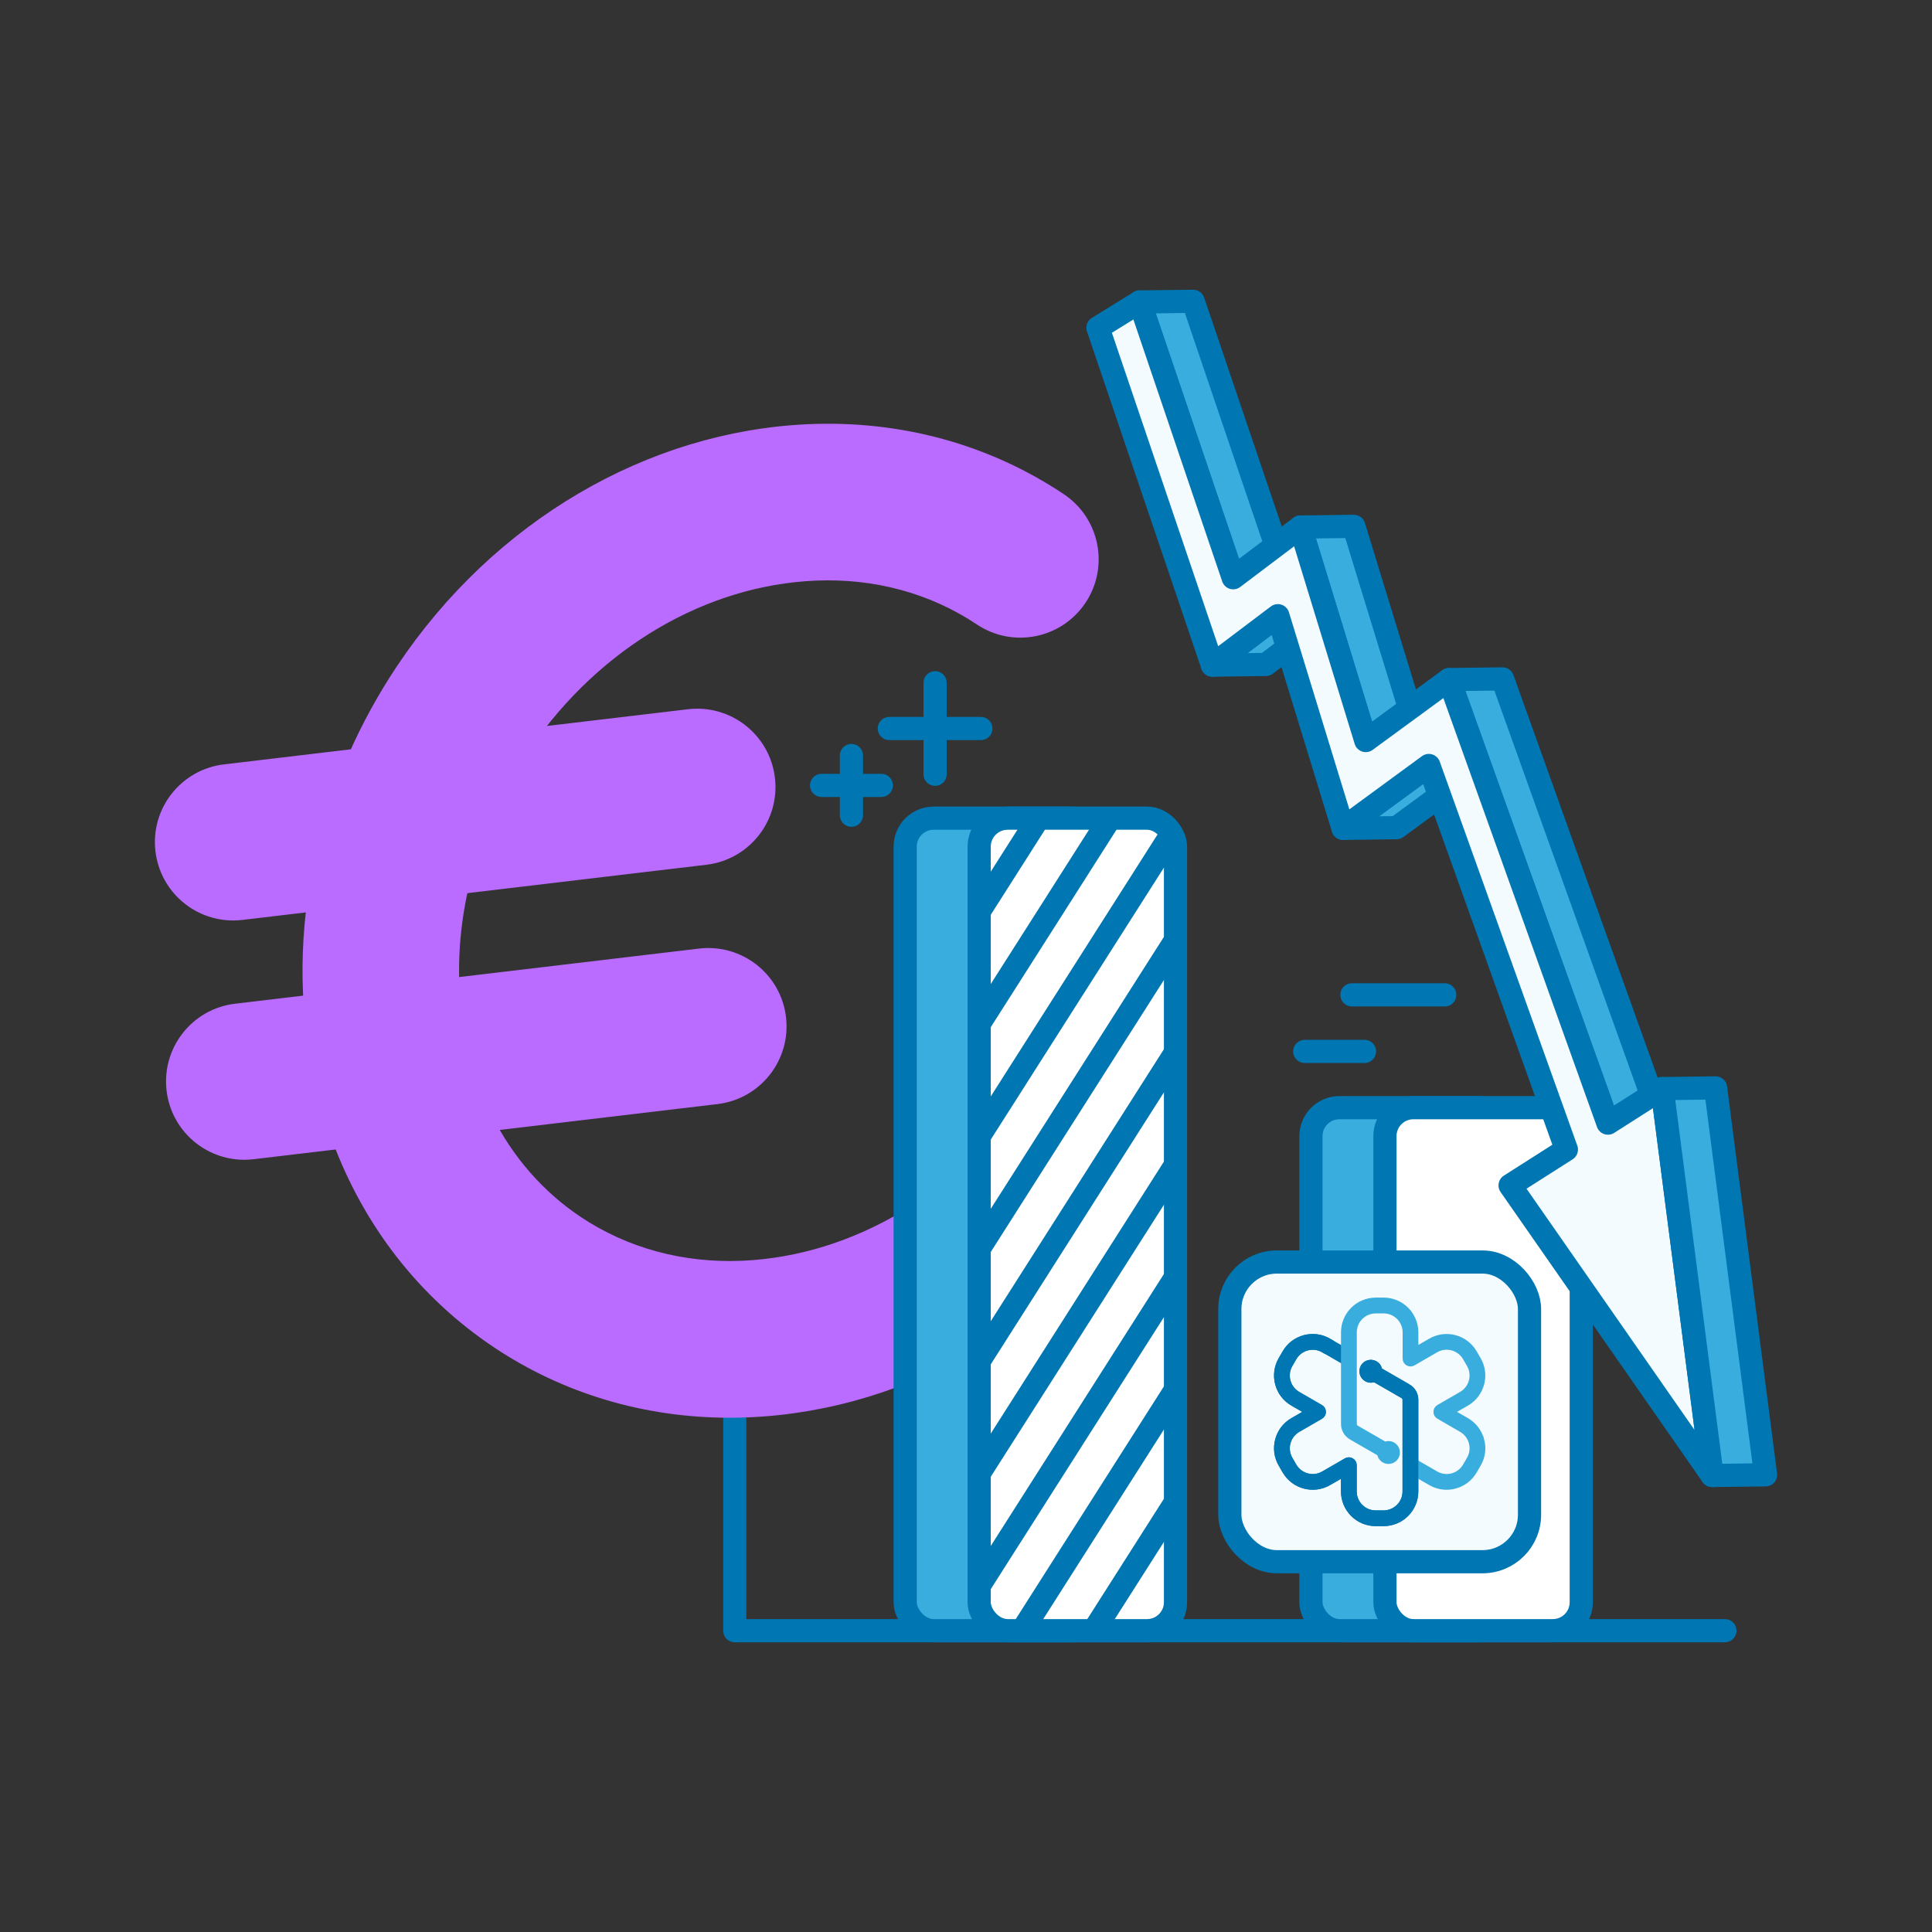 <?xml version="1.0" encoding="UTF-8"?>
<svg xmlns="http://www.w3.org/2000/svg" xmlns:xlink="http://www.w3.org/1999/xlink" id="Calque_1" version="1.1" viewBox="0 0 500 500">
  <rect x="0" y="0" width="500" height="500" fill="#333333" stroke="none"/>
  <defs>
    <style> .st0 { fill: #0076b3; } .st0, .st1 { stroke-miterlimit: 10; stroke-width: 2px; } .st0, .st2, .st3, .st4, .st5 { stroke: #0076b3; } .st1 { stroke: #39adde; } .st1, .st5 { fill: #39adde; } .st2 { fill: none; } .st2, .st3, .st6, .st4, .st5 { stroke-linecap: round; stroke-linejoin: round; stroke-width: 6px; } .st7 { isolation: isolate; } .st8, .st3 { fill: #fff; } .st6 { fill: #b96cff; stroke: #b96cff; } .st4 { fill: #f4fbfe; } .st9 { clip-path: url(#clippath); } </style>
    <clipPath id="clippath">
      <rect class="st3" x="253.41" y="211.74" width="50.81" height="210.28" rx="7.37" ry="7.37"></rect>
    </clipPath>
  </defs>
  <g>
    <polyline class="st2" points="446.4 422.02 190.16 422.02 190.16 353.96"></polyline>
    <path class="st6" d="M293.05,278.64c-7.93-5.3-18.65-3.17-23.95,4.76-18.35,27.45-47.1,44.6-76.9,45.88-15.88.68-30.96-3.42-43.57-11.84-10.27-6.86-18.41-16.27-24.03-27.47l60.73-7.21c9.47-1.12,16.24-9.71,15.11-19.18-1.12-9.47-9.71-16.23-19.18-15.11l-65.32,7.76c-.49-9.27.38-18.62,2.55-27.81l63.97-7.6c9.47-1.12,16.24-9.71,15.11-19.18-1.12-9.47-9.71-16.24-19.18-15.11l-43.38,5.15c18.38-26.59,46.62-43.16,75.89-44.41,15.89-.68,30.96,3.41,43.57,11.84,7.93,5.3,18.65,3.17,23.95-4.76,5.3-7.93,3.17-18.65-4.76-23.95-18.74-12.53-40.95-18.62-64.23-17.63-40.77,1.74-79.69,24.62-104.13,61.19-4.88,7.3-9.03,14.91-12.45,22.74l-34.53,4.1c-9.47,1.12-16.24,9.71-15.11,19.18,1.04,8.78,8.5,15.24,17.13,15.24.68,0,1.37-.04,2.06-.12l20.2-2.4c-1.3,9.17-1.64,18.42-.99,27.62l-20.41,2.42c-9.47,1.12-16.24,9.71-15.11,19.18,1.04,8.78,8.5,15.23,17.13,15.23.68,0,1.37-.04,2.06-.12l23.56-2.8c7.95,21.44,21.89,39.41,40.63,51.94,17.43,11.65,37.85,17.74,59.34,17.74,1.62,0,3.26-.03,4.89-.1,40.76-1.74,79.69-24.62,104.14-61.19,5.3-7.93,3.17-18.65-4.76-23.95Z"></path>
    <g>
      <rect class="st5" x="234.26" y="211.74" width="50.81" height="210.28" rx="7.37" ry="7.37"></rect>
      <g>
        <rect class="st8" x="253.41" y="211.74" width="50.81" height="210.28" rx="7.37" ry="7.37"></rect>
        <g class="st9">
          <g>
            <line class="st4" x1="289.81" y1="62.35" x2="134.92" y2="305.64"></line>
            <line class="st4" x1="297.83" y1="78.84" x2="142.94" y2="322.13"></line>
            <line class="st4" x1="305.85" y1="95.33" x2="150.96" y2="338.62"></line>
            <line class="st4" x1="313.87" y1="111.82" x2="158.98" y2="355.11"></line>
            <line class="st4" x1="321.89" y1="128.31" x2="167" y2="371.6"></line>
            <line class="st4" x1="329.91" y1="144.8" x2="175.02" y2="388.09"></line>
            <line class="st4" x1="337.93" y1="161.29" x2="183.04" y2="404.58"></line>
            <line class="st4" x1="345.95" y1="177.78" x2="191.06" y2="421.07"></line>
            <line class="st4" x1="353.96" y1="194.27" x2="199.08" y2="437.56"></line>
            <line class="st4" x1="361.98" y1="210.76" x2="207.1" y2="454.05"></line>
            <line class="st4" x1="370" y1="227.25" x2="215.12" y2="470.54"></line>
            <line class="st4" x1="378.02" y1="243.74" x2="223.13" y2="487.03"></line>
            <line class="st4" x1="386.04" y1="260.24" x2="231.15" y2="503.52"></line>
            <line class="st4" x1="394.06" y1="276.73" x2="239.17" y2="520.01"></line>
            <line class="st4" x1="402.08" y1="293.22" x2="247.19" y2="536.5"></line>
            <line class="st4" x1="410.1" y1="309.71" x2="255.21" y2="552.99"></line>
            <line class="st4" x1="418.12" y1="326.2" x2="263.23" y2="569.48"></line>
            <line class="st4" x1="426.14" y1="342.69" x2="271.25" y2="585.97"></line>
            <line class="st4" x1="434.16" y1="359.18" x2="279.27" y2="602.46"></line>
            <line class="st4" x1="442.18" y1="375.67" x2="287.29" y2="618.95"></line>
          </g>
        </g>
        <rect class="st2" x="253.41" y="211.74" width="50.81" height="210.28" rx="7.37" ry="7.37"></rect>
      </g>
    </g>
    <g>
      <rect class="st5" x="339.27" y="286.66" width="50.81" height="135.36" rx="7.37" ry="7.37"></rect>
      <rect class="st3" x="358.42" y="286.66" width="50.81" height="135.36" rx="7.37" ry="7.37"></rect>
    </g>
    <g>
      <rect class="st4" x="318.28" y="326.61" width="77.56" height="77.56" rx="12.16" ry="12.16"></rect>
      <g>
        <path class="st0" d="M364.27,359.15l-7.54-4.35c-.03-.65-.37-1.27-.98-1.62-.94-.54-2.14-.22-2.68.72-.54.94-.22,2.14.72,2.68.6.35,1.32.34,1.89.03l7.54,4.35c.46.27.75.77.75,1.3v23.72c0,3.26-2.65,5.91-5.9,5.91h-2.04c-1.58,0-3.06-.61-4.18-1.73-1.12-1.12-1.73-2.6-1.73-4.18v-6.79c0-.37-.2-.72-.52-.9-.32-.19-.72-.19-1.04,0l-5.88,3.4c-2.82,1.63-6.44.66-8.07-2.16l-1.02-1.76c-.79-1.37-1-2.96-.59-4.48.41-1.52,1.39-2.8,2.75-3.59l5.88-3.4c.32-.19.52-.53.52-.9s-.2-.72-.52-.9l-5.88-3.4c-1.37-.79-2.34-2.06-2.75-3.59-.41-1.52-.2-3.11.59-4.48l1.02-1.76c.79-1.37,2.06-2.34,3.59-2.75,1.52-.41,3.12-.2,4.48.59l5.36,3.1v-2.41s-4.32-2.49-4.32-2.49c-1.85-1.07-4-1.35-6.06-.8-2.06.55-3.78,1.87-4.85,3.72l-1.02,1.76c-1.07,1.85-1.35,4-.8,6.06.55,2.06,1.87,3.78,3.72,4.85l4.32,2.49-4.32,2.49c-1.85,1.07-3.17,2.79-3.72,4.85-.55,2.06-.27,4.21.8,6.06l1.02,1.76c2.2,3.81,7.1,5.13,10.91,2.92l4.32-2.49v4.99c0,2.13.83,4.14,2.34,5.65,1.51,1.51,3.52,2.34,5.65,2.34h2.04c4.41,0,7.99-3.58,7.99-7.99v-23.72c0-1.28-.69-2.47-1.79-3.11Z"></path>
        <path class="st1" d="M383.12,372.73c-.55-2.06-1.87-3.78-3.72-4.85l-4.32-2.49,4.32-2.49c3.82-2.2,5.13-7.1,2.92-10.91l-1.02-1.76c-2.2-3.82-7.1-5.13-10.91-2.92l-4.32,2.49v-4.99c0-4.41-3.58-7.99-7.99-7.99h-2.04c-4.41,0-7.99,3.58-7.99,7.99v4.99s0,.09,0,.09v2.32s0,.09,0,.09v16.23c0,1.28.69,2.47,1.79,3.11l7.54,4.35c.03.65.37,1.27.98,1.62.94.54,2.14.22,2.68-.72.54-.94.22-2.14-.72-2.68-.6-.35-1.32-.34-1.89-.03l-7.54-4.35c-.46-.27-.75-.77-.75-1.3v-23.72c0-3.26,2.65-5.9,5.91-5.9h2.04c3.26,0,5.91,2.65,5.91,5.9v6.79c0,.37.2.72.52.9.32.19.72.19,1.04,0l5.88-3.4c2.82-1.63,6.44-.66,8.07,2.16l1.02,1.76c1.63,2.82.66,6.44-2.16,8.07l-5.88,3.4c-.32.19-.52.53-.52.9s.2.72.52.9l5.88,3.4c1.37.79,2.34,2.06,2.75,3.59.41,1.52.2,3.11-.59,4.48l-1.02,1.76c-.79,1.37-2.06,2.34-3.59,2.75-1.52.41-3.11.2-4.48-.59l-5.36-3.1v2.41s4.32,2.49,4.32,2.49c1.23.71,2.6,1.07,3.98,1.07.69,0,1.39-.09,2.08-.28,2.06-.55,3.78-1.87,4.85-3.72l1.02-1.76c1.07-1.85,1.35-4,.8-6.06Z"></path>
        <path class="st0" d="M364.27,359.15l-7.54-4.35c-.03-.65-.37-1.27-.98-1.62-.94-.54-2.14-.22-2.68.72-.54.94-.22,2.14.72,2.68.6.35,1.32.34,1.89.03l7.54,4.35c.46.27.75.77.75,1.3v23.72c0,3.26-2.65,5.91-5.9,5.91h-2.04c-1.58,0-3.06-.61-4.18-1.73-1.12-1.12-1.73-2.6-1.73-4.18v-6.79c0-.37-.2-.72-.52-.9-.32-.19-.72-.19-1.04,0l-5.88,3.4c-2.82,1.63-6.44.66-8.07-2.16l-1.02-1.76c-.79-1.37-1-2.96-.59-4.48.41-1.52,1.39-2.8,2.75-3.59l5.88-3.4c.32-.19.52-.53.52-.9s-.2-.72-.52-.9l-5.88-3.4c-1.37-.79-2.34-2.06-2.75-3.59-.41-1.52-.2-3.11.59-4.48l1.02-1.76c.79-1.37,2.06-2.34,3.59-2.75,1.52-.41,3.12-.2,4.48.59l1.04-1.8c-1.85-1.07-4-1.35-6.06-.8-2.06.55-3.78,1.87-4.85,3.72l-1.02,1.76c-1.07,1.85-1.35,4-.8,6.06.55,2.06,1.87,3.78,3.72,4.85l4.32,2.49-4.32,2.49c-1.85,1.07-3.17,2.79-3.72,4.85-.55,2.06-.27,4.21.8,6.06l1.02,1.76c2.2,3.81,7.1,5.13,10.91,2.92l4.32-2.49v4.99c0,2.13.83,4.14,2.34,5.65,1.51,1.51,3.52,2.34,5.65,2.34h2.04c4.41,0,7.99-3.58,7.99-7.99v-23.72c0-1.28-.69-2.47-1.79-3.11Z"></path>
      </g>
    </g>
    <g class="st7">
      <polygon class="st5" points="294.95 78.15 308.79 77.98 332.99 149.34 319.15 149.52 294.95 78.15"></polygon>
      <polygon class="st5" points="330.71 159.34 344.55 159.16 327.6 171.96 313.76 172.13 330.71 159.34"></polygon>
      <polygon class="st5" points="336.53 136.4 350.37 136.22 367.31 191.47 353.46 191.65 336.53 136.4"></polygon>
      <polygon class="st5" points="369.78 198.11 383.62 197.94 361.42 214.2 347.58 214.38 369.78 198.11"></polygon>
      <polygon class="st5" points="375.01 175.87 388.85 175.7 429.97 290.49 416.13 290.66 375.01 175.87"></polygon>
      <polygon class="st4" points="294.95 78.15 319.15 149.52 336.53 136.4 353.46 191.65 375.01 175.87 416.13 290.66 430.15 281.73 443.09 381.85 390.81 306.78 405.38 297.5 369.78 198.11 347.58 214.38 330.71 159.34 313.76 172.13 284.15 84.82 294.95 78.15"></polygon>
      <polygon class="st5" points="430.15 281.73 443.99 281.55 456.93 381.68 443.09 381.85 430.15 281.73"></polygon>
    </g>
  </g>
  <g>
    <line class="st2" x1="353.13" y1="272.11" x2="337.67" y2="272.11"></line>
    <line class="st2" x1="373.9" y1="257.47" x2="349.87" y2="257.47"></line>
    <line class="st2" x1="228.08" y1="203.26" x2="212.62" y2="203.26"></line>
    <line class="st2" x1="220.35" y1="195.53" x2="220.35" y2="210.98"></line>
    <line class="st2" x1="253.84" y1="188.54" x2="230.16" y2="188.54"></line>
    <line class="st2" x1="242" y1="176.7" x2="242" y2="200.38"></line>
  </g>
</svg>
